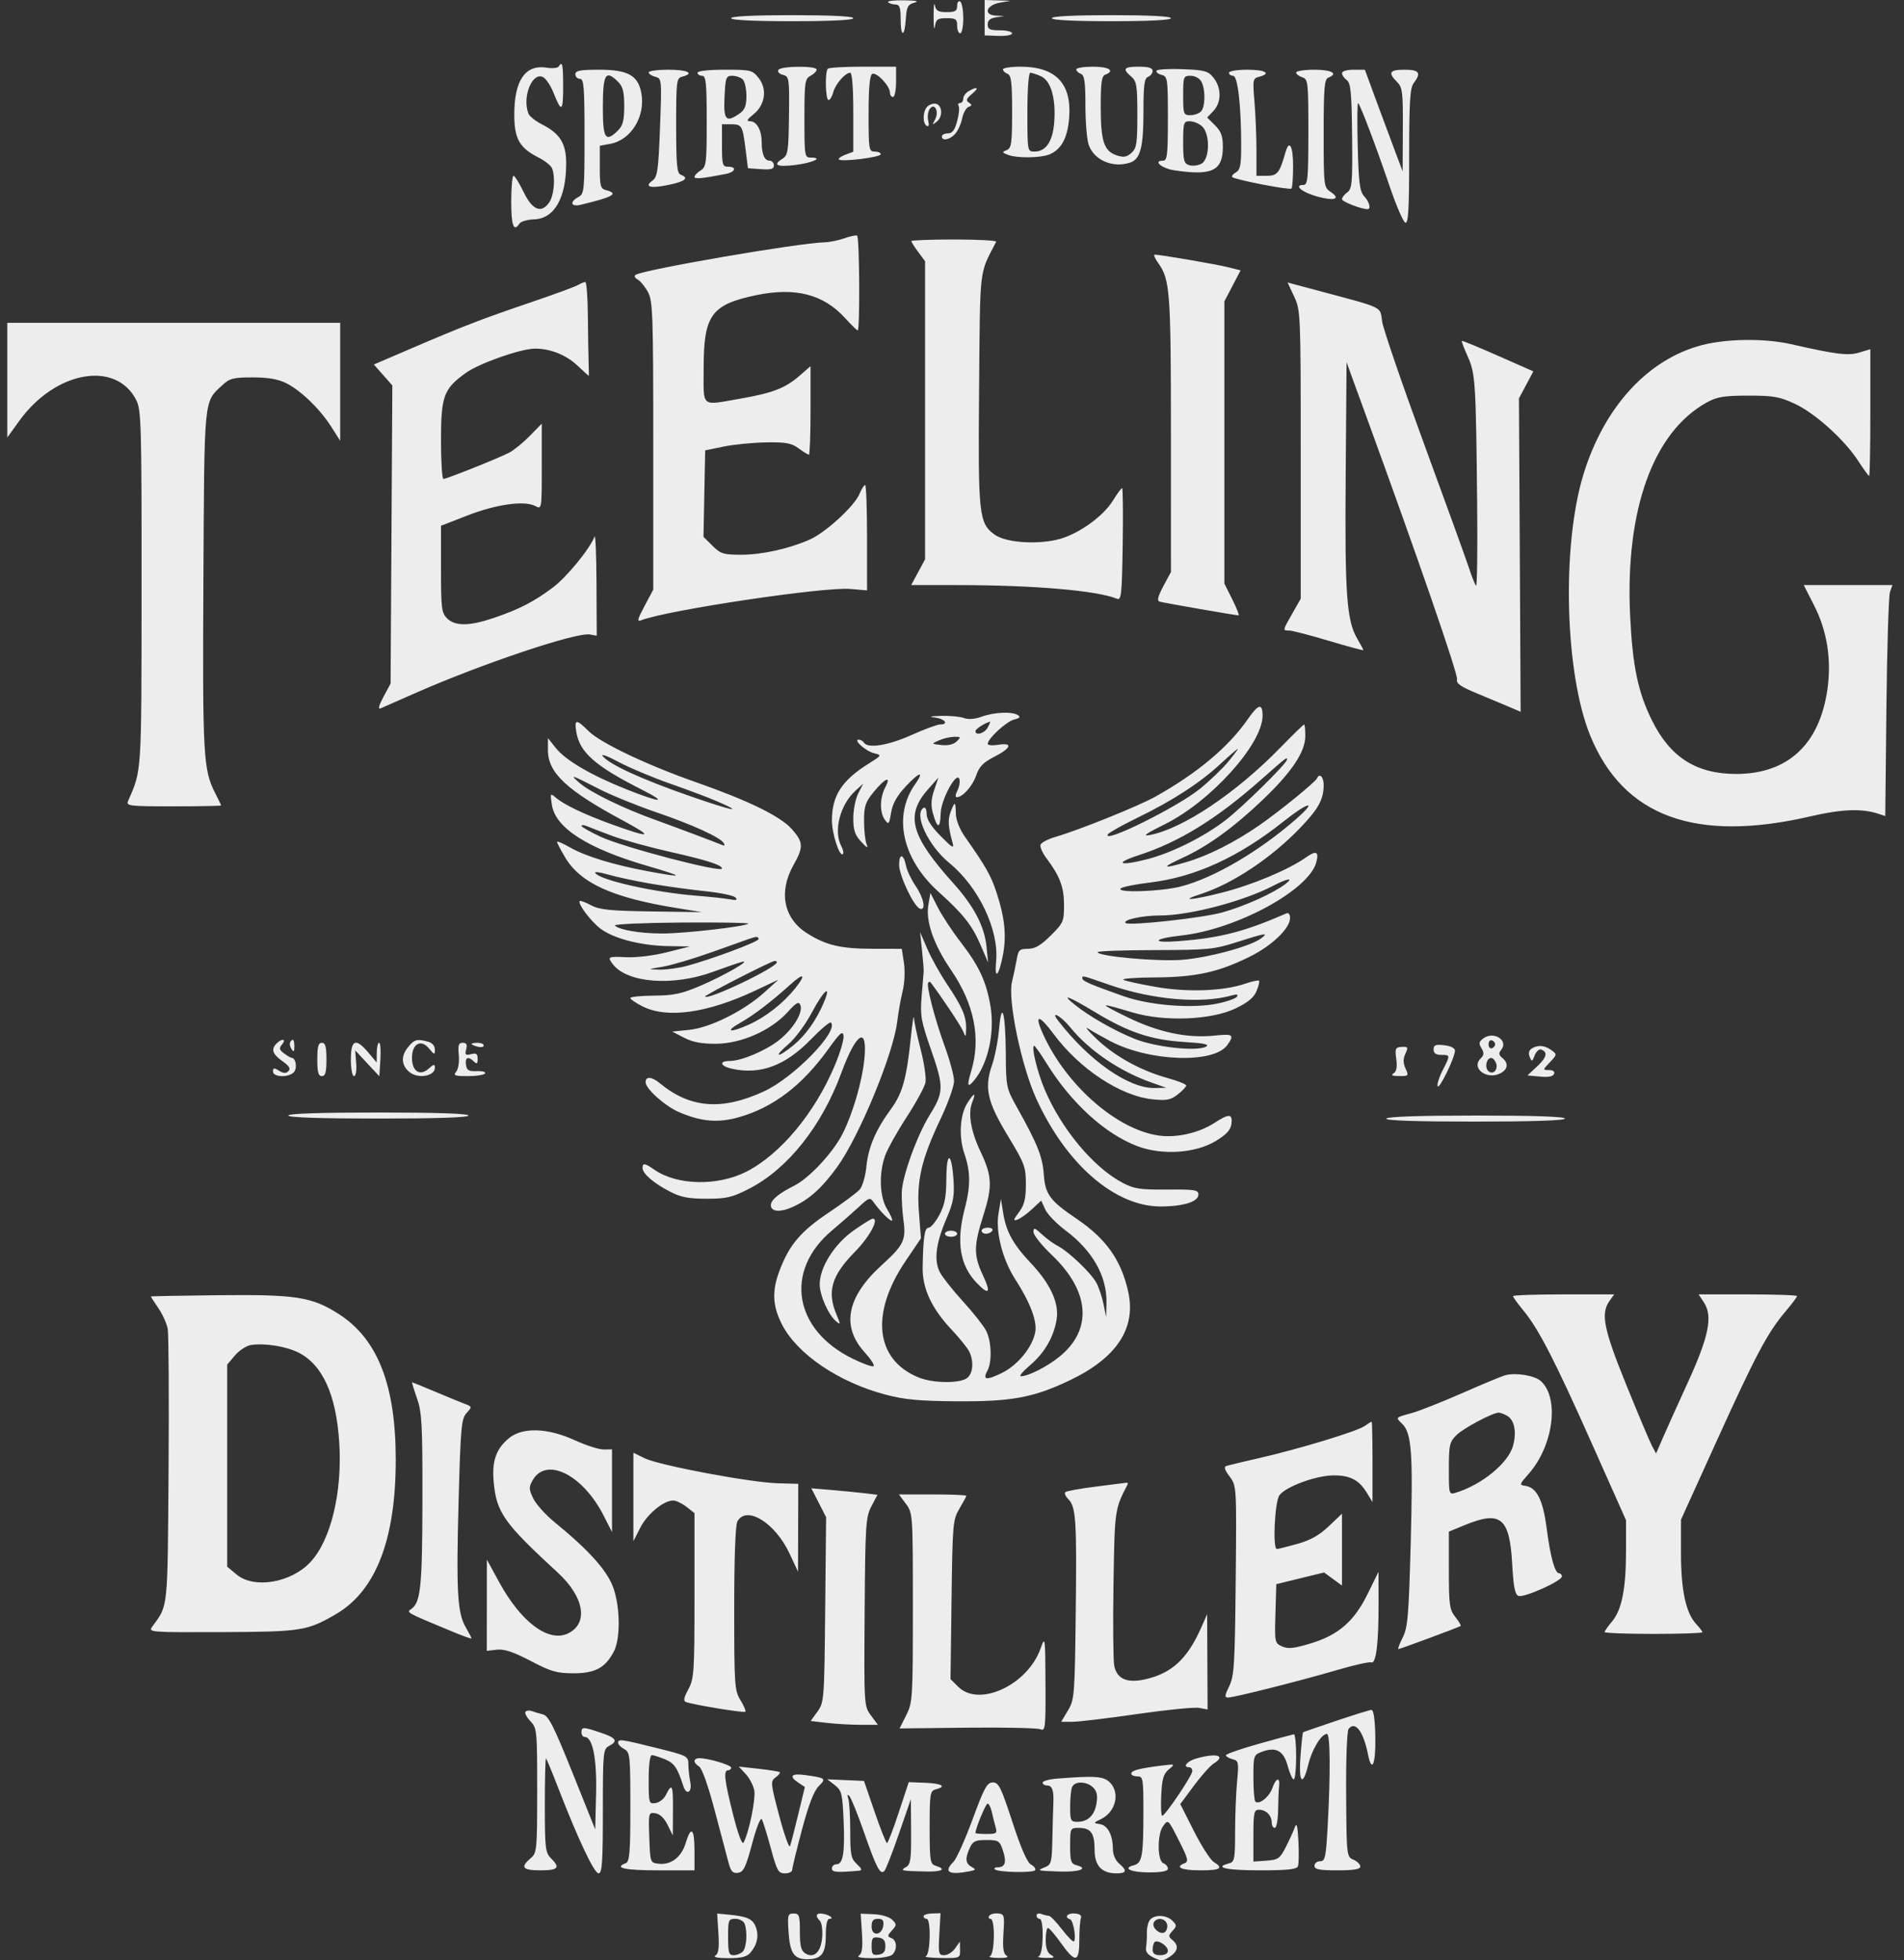 <svg width="101" height="104" viewBox="0 0 101 104" fill="none" xmlns="http://www.w3.org/2000/svg"><rect x="0" y="0" width="101" height="104" fill="#333333" stroke="none"/><script xmlns=""/>
<path fill-rule="evenodd" clip-rule="evenodd" d="M47.112 0.119C47.178 0.184 47.354 0.238 47.504 0.239C47.72 0.241 47.776 0.398 47.776 1.006C47.776 1.994 47.986 1.999 48.05 1.012C48.093 0.36 48.156 0.239 48.505 0.143C48.783 0.067 48.609 0.027 47.951 0.016C47.424 0.007 47.046 0.053 47.112 0.119ZM49.523 0.885C49.524 1.415 49.556 1.651 49.593 1.407C49.651 1.024 49.734 0.965 50.217 0.965C50.702 0.965 50.773 1.016 50.773 1.367C50.773 1.588 50.846 1.769 50.935 1.769C51.024 1.769 51.097 1.412 51.097 0.974C51.097 0.537 51.024 0.135 50.935 0.08C50.846 0.026 50.773 0.13 50.773 0.312C50.773 0.582 50.67 0.643 50.217 0.643C49.77 0.643 49.648 0.573 49.591 0.281C49.552 0.083 49.522 0.354 49.523 0.885ZM52.231 0.939V1.878L52.96 1.905C53.361 1.92 53.689 1.86 53.689 1.77C53.689 1.681 53.398 1.608 53.041 1.608C52.508 1.608 52.393 1.553 52.393 1.297C52.393 1.082 52.529 0.966 52.839 0.919L53.284 0.852L52.827 0.828C52.146 0.792 52.31 0.271 53.043 0.142L53.608 0.042L52.92 0.021L52.231 0V0.939ZM38.784 0.965C38.784 1.067 39.972 1.126 42.024 1.126C44.076 1.126 45.264 1.067 45.264 0.965C45.264 0.863 44.076 0.804 42.024 0.804C39.972 0.804 38.784 0.863 38.784 0.965ZM55.795 0.965C55.795 1.067 56.956 1.126 58.955 1.126C60.953 1.126 62.114 1.067 62.114 0.965C62.114 0.863 60.953 0.804 58.955 0.804C56.956 0.804 55.795 0.863 55.795 0.965ZM29.637 3.528C29.585 3.61 29.299 3.639 29.001 3.591C27.869 3.408 27.281 4.257 27.281 6.074C27.281 7.364 27.552 7.844 28.572 8.361C28.909 8.532 29.231 8.789 29.286 8.932C29.473 9.415 29.389 10.379 29.128 10.749C28.708 11.345 28.233 11.144 27.767 10.173C27.544 9.709 27.307 9.329 27.24 9.329C27.174 9.328 27.119 9.943 27.119 10.695C27.119 11.979 27.252 12.333 27.556 11.861C27.628 11.751 27.974 11.651 28.326 11.639C29.407 11.603 30.032 10.514 30.034 8.666C30.035 7.612 29.706 7.084 28.744 6.596C28.407 6.426 28.085 6.168 28.03 6.025C27.683 5.127 28.255 3.758 28.832 4.107C28.983 4.199 29.224 4.573 29.368 4.938C29.782 5.988 29.873 5.929 29.873 4.611C29.873 3.412 29.831 3.216 29.637 3.528ZM41.288 3.71C41.229 3.805 41.337 3.922 41.529 3.972C41.863 4.058 41.875 4.141 41.852 6.141C41.831 7.993 41.795 8.241 41.521 8.411C40.975 8.75 41.193 8.871 42.146 8.759C43.079 8.648 43.715 8.363 43.029 8.363C42.68 8.363 42.672 8.319 42.672 6.278C42.672 4.358 42.698 4.179 42.996 4.021C43.175 3.926 43.32 3.779 43.32 3.693C43.32 3.481 41.422 3.496 41.288 3.71ZM43.914 3.646C43.752 3.807 43.785 5.307 43.951 5.307C44.03 5.307 44.141 5.125 44.198 4.901C44.308 4.467 44.835 3.86 45.102 3.86C45.202 3.86 45.264 4.665 45.264 5.955V8.05L44.837 8.211C44.602 8.3 44.45 8.413 44.5 8.462C44.642 8.603 46.722 8.343 46.722 8.184C46.722 8.106 46.577 8.042 46.398 8.042C46.092 8.042 46.075 7.934 46.075 6.041C46.075 4.692 46.136 4.002 46.263 3.924C46.478 3.792 47.209 4.557 47.209 4.914C47.209 5.042 47.282 5.147 47.371 5.147C47.46 5.147 47.533 4.785 47.533 4.342V3.538H45.778C44.812 3.538 43.974 3.587 43.914 3.646ZM53.203 3.682C53.203 3.761 53.312 3.867 53.446 3.918C53.643 3.993 53.689 4.372 53.689 5.929C53.689 7.604 53.653 7.861 53.406 7.961C53.145 8.067 53.149 8.087 53.446 8.208C53.931 8.406 55.238 8.388 55.704 8.178C56.327 7.896 56.639 7.288 56.717 6.206C56.846 4.422 55.991 3.539 54.135 3.539C53.622 3.538 53.203 3.603 53.203 3.682ZM57.091 3.682C57.091 3.761 57.201 3.867 57.334 3.918C57.528 3.992 57.577 4.336 57.577 5.6C57.577 6.474 57.656 7.413 57.752 7.685C58.038 8.501 59.028 8.928 59.943 8.629C60.49 8.45 60.656 7.826 60.656 5.938C60.656 4.516 60.703 4.153 60.899 4.079C61.032 4.028 61.142 3.885 61.142 3.762C61.142 3.604 60.928 3.538 60.413 3.538C59.609 3.538 59.522 3.651 60.008 4.064C60.295 4.308 60.332 4.538 60.332 6.085C60.332 7.609 60.292 7.867 60.017 8.114C59.771 8.335 59.603 8.364 59.248 8.246C58.563 8.021 58.392 7.513 58.39 5.686C58.388 4.383 58.436 4.037 58.63 3.963C59.166 3.758 58.83 3.538 57.983 3.538C57.492 3.538 57.091 3.603 57.091 3.682ZM61.352 3.75C61.308 3.822 61.424 3.921 61.611 3.97C61.937 4.054 61.952 4.158 61.952 6.291C61.952 8.221 61.917 8.524 61.695 8.524C61.14 8.524 61.615 8.932 62.289 9.035C64.293 9.339 64.868 9.062 64.868 7.793C64.868 7.222 64.777 6.971 64.452 6.649L64.036 6.236L64.371 5.882C64.797 5.432 64.801 4.667 64.38 4.135C64.086 3.764 63.925 3.718 62.744 3.671C62.023 3.642 61.397 3.678 61.352 3.75ZM30.521 3.94C30.521 4.073 30.631 4.182 30.764 4.182C30.972 4.182 31.007 4.628 31.007 7.232C31.007 10.117 30.99 10.291 30.683 10.454C30.197 10.713 30.279 10.991 30.805 10.865C32.537 10.45 32.847 10.269 32.141 10.086C31.856 10.012 31.817 9.866 31.817 8.868V7.734L32.379 7.63C33.486 7.424 34.252 6.161 34.019 4.928C33.844 3.999 33.301 3.699 31.795 3.699C30.771 3.699 30.521 3.746 30.521 3.94ZM34.41 3.841C34.41 3.919 34.567 4.024 34.759 4.074C35.104 4.163 35.107 4.198 35.011 6.762C34.927 9.012 34.874 9.388 34.621 9.572C34.148 9.916 34.481 10.013 35.45 9.813C36.351 9.628 36.572 9.446 36.111 9.27C35.909 9.193 35.868 8.75 35.868 6.664C35.868 4.287 35.885 4.147 36.192 4.067C36.862 3.893 36.478 3.699 35.463 3.699C34.883 3.699 34.41 3.763 34.41 3.841ZM37.002 3.86C37.002 3.948 37.111 4.021 37.245 4.021C37.45 4.021 37.488 4.396 37.488 6.432C37.488 8.669 37.465 8.857 37.164 9.044C36.986 9.154 36.84 9.308 36.84 9.385C36.84 9.512 37.266 9.472 38.5 9.229C39.014 9.128 39.103 8.846 38.622 8.846C38.329 8.846 38.298 8.738 38.298 7.72V6.594H38.789C39.355 6.594 39.393 6.662 39.555 7.961L39.675 8.926L40.364 8.975C40.9 9.014 41.052 8.97 41.052 8.774C41.052 8.637 40.95 8.524 40.826 8.524C40.552 8.524 40.404 8.177 40.404 7.535C40.404 6.91 40.139 6.433 39.791 6.432C39.579 6.432 39.621 6.345 39.964 6.071C40.589 5.57 40.711 4.73 40.245 4.141C39.909 3.718 39.833 3.699 38.448 3.699C37.592 3.699 37.002 3.765 37.002 3.86ZM65.192 3.86C65.192 3.948 65.291 4.021 65.411 4.021C65.658 4.021 65.84 5.602 65.84 7.736C65.84 8.761 65.789 9.019 65.558 9.147C65.403 9.233 65.317 9.345 65.367 9.395C65.51 9.536 68.412 10.099 68.508 10.003C68.556 9.956 68.594 9.423 68.594 8.819C68.594 7.739 68.392 7.37 68.189 8.082C67.878 9.179 67.759 9.328 67.198 9.328H66.65V7.985C66.65 7.247 66.603 6.085 66.545 5.403C66.445 4.227 66.457 4.16 66.788 4.074C67.46 3.899 67.127 3.699 66.164 3.699C65.624 3.699 65.192 3.771 65.192 3.86ZM68.756 3.849C68.756 3.932 68.902 4.045 69.08 4.101C69.388 4.198 69.404 4.345 69.404 7.007C69.404 9.457 69.372 9.811 69.148 9.811C68.602 9.811 69.06 10.203 69.865 10.425C70.793 10.682 71.15 10.557 70.579 10.176C70.224 9.939 70.215 9.859 70.215 7.074C70.215 4.682 70.254 4.201 70.457 4.123C71.013 3.912 70.648 3.699 69.728 3.699C69.194 3.699 68.756 3.767 68.756 3.849ZM71.187 3.882C71.187 3.983 71.301 4.149 71.44 4.25C71.652 4.404 71.699 4.899 71.724 7.215C71.75 9.699 71.723 10.018 71.47 10.203C71.314 10.316 71.187 10.48 71.187 10.567C71.187 10.699 72.205 11.097 72.542 11.097C72.741 11.097 72.642 10.717 72.363 10.412C72.129 10.155 72.071 9.703 72.022 7.745C71.989 6.449 71.999 5.424 72.044 5.468C72.173 5.596 73.004 7.793 73.702 9.848C74.055 10.887 74.435 11.771 74.547 11.814C74.707 11.875 74.751 11.123 74.751 8.309C74.751 5.407 74.796 4.666 74.989 4.413C75.405 3.868 75.291 3.699 74.508 3.699C73.708 3.699 73.611 3.854 74.103 4.342C74.397 4.634 74.426 4.87 74.415 6.875L74.404 9.087L74.039 8.122C73.838 7.591 73.387 6.379 73.037 5.429L72.402 3.701L71.794 3.7C71.447 3.699 71.187 3.778 71.187 3.882ZM55.221 4.047C55.746 4.284 56.015 5.211 55.924 6.466C55.848 7.497 55.488 8.042 54.879 8.042C54.5 8.042 54.499 8.037 54.499 5.951C54.499 4.733 54.564 3.86 54.654 3.86C54.739 3.86 54.994 3.944 55.221 4.047ZM32.789 4.342C33.041 4.593 33.113 4.878 33.113 5.629C33.113 6.38 33.041 6.665 32.789 6.916C32.124 7.576 31.979 7.366 31.979 5.736C31.979 3.913 32.117 3.675 32.789 4.342ZM39.4 4.214C39.507 4.32 39.594 4.714 39.594 5.089C39.594 5.612 39.51 5.83 39.234 6.022C38.51 6.526 38.374 6.377 38.433 5.147C38.482 4.107 38.514 4.021 38.846 4.021C39.043 4.021 39.293 4.108 39.4 4.214ZM63.728 4.332C63.956 4.754 63.94 5.682 63.702 5.919C63.595 6.025 63.339 6.112 63.135 6.112C62.784 6.112 62.762 6.05 62.762 5.066C62.762 4.062 62.778 4.021 63.161 4.021C63.39 4.021 63.632 4.153 63.728 4.332ZM51.38 4.838C51.225 4.928 51.097 5.107 51.097 5.235C51.097 5.363 51.02 5.468 50.925 5.468C50.831 5.468 50.798 5.539 50.852 5.625C50.905 5.712 50.87 6.074 50.774 6.43C50.645 6.906 50.515 7.077 50.281 7.077C50.106 7.077 49.963 7.149 49.963 7.237C49.963 7.499 50.378 7.421 50.665 7.106C50.811 6.946 50.979 6.577 51.037 6.288C51.095 5.999 51.248 5.722 51.377 5.673C51.568 5.6 51.571 5.559 51.394 5.443C51.225 5.331 51.26 5.232 51.56 4.983C51.964 4.646 51.859 4.561 51.38 4.838ZM49.19 5.657C48.947 5.898 48.928 6.536 49.159 6.678C49.266 6.744 49.295 6.644 49.239 6.407C49.19 6.2 49.223 5.923 49.313 5.79C49.571 5.41 49.832 5.913 49.601 6.344C49.44 6.644 49.449 6.653 49.701 6.447C50.029 6.179 49.987 5.572 49.635 5.505C49.5 5.48 49.299 5.548 49.19 5.657ZM63.762 6.699C64.201 7.094 64.178 8.449 63.728 8.688C63.546 8.785 63.255 8.818 63.08 8.763C62.804 8.676 62.762 8.515 62.762 7.548C62.762 6.511 62.786 6.433 63.114 6.433C63.307 6.433 63.599 6.553 63.762 6.699ZM44.778 12.646C44.467 12.757 43.993 12.853 43.725 12.858C42.38 12.886 34.181 14.297 33.719 14.581C33.626 14.638 33.669 14.742 33.822 14.827C33.967 14.907 34.213 15.205 34.369 15.488C34.628 15.958 34.653 16.67 34.653 23.642V31.282L34.193 32.149C33.805 32.88 33.779 32.998 34.026 32.904C35.446 32.363 43.712 31.127 45.102 31.247L45.993 31.324V28.529C45.993 26.991 45.948 25.733 45.892 25.733C45.836 25.733 45.701 25.947 45.592 26.207C45.319 26.861 43.792 28.259 42.946 28.631C41.829 29.121 40.417 29.432 39.304 29.432C38.378 29.432 38.224 29.384 37.795 28.957L37.317 28.483L37.362 26.189L37.407 23.896L38.379 23.695C38.913 23.584 39.925 23.484 40.627 23.472C41.69 23.454 41.979 23.507 42.362 23.788C42.614 23.973 42.861 24.125 42.909 24.125C42.957 24.125 42.996 23.068 42.996 21.776V19.427L42.423 19.927C41.664 20.589 40.989 20.852 39.299 21.145C37.134 21.521 37.326 21.678 37.326 19.525C37.326 16.721 37.731 16.158 40.109 15.662C42.191 15.229 43.679 15.611 44.83 16.876C45.157 17.236 45.458 17.53 45.498 17.53C45.624 17.53 45.593 12.566 45.467 12.503C45.4 12.47 45.09 12.534 44.778 12.646ZM48.343 12.793C48.343 12.84 48.507 13.1 48.707 13.369L49.072 13.859V21.766V29.673L48.704 30.357L48.336 31.04L50.81 31.042C54.826 31.044 58.171 31.33 59.231 31.761C59.485 31.864 59.511 31.628 59.555 28.883C59.581 27.239 59.566 25.895 59.522 25.898C59.477 25.9 59.258 26.198 59.036 26.559C58.491 27.442 57.109 28.404 56.045 28.64C54.863 28.903 53.313 28.771 52.755 28.361C51.925 27.749 51.88 27.329 51.937 20.667C51.994 14.024 51.927 14.602 52.844 12.826C52.878 12.76 51.879 12.706 50.624 12.706C49.369 12.706 48.343 12.745 48.343 12.793ZM61.436 13.952C62.066 14.832 62.112 15.441 62.113 23.015L62.114 30.349L61.71 31.102C61.423 31.638 61.365 31.873 61.508 31.918C61.715 31.981 65.543 32.649 65.702 32.649C65.751 32.649 65.601 32.269 65.37 31.805L64.949 30.96V23.475V15.989L65.379 15.167L65.809 14.344L65.129 14.174C64.498 14.017 61.551 13.512 61.252 13.51C61.179 13.51 61.262 13.709 61.436 13.952ZM30.648 15.128C30.495 15.216 29.402 15.618 28.218 16.02C25.595 16.91 24.56 17.309 21.895 18.453L19.831 19.34L20.322 19.895L20.812 20.45L20.766 28.358L20.719 36.267L20.34 36.974C20.101 37.418 20.041 37.646 20.178 37.588C20.297 37.538 21.124 37.174 22.015 36.78C25.517 35.233 30.577 33.532 31.291 33.663L31.655 33.73L31.642 30.978C31.636 29.464 31.589 28.334 31.538 28.467C31.291 29.12 30.064 30.619 29.32 31.177C28.317 31.928 27.538 32.329 26.187 32.787C24.904 33.223 24.14 33.23 23.717 32.809C23.423 32.518 23.393 32.273 23.393 30.191V27.895L24.81 27.344C26.331 26.753 27.825 26.545 28.392 26.847C28.739 27.031 28.739 27.031 28.739 24.754V22.477L28.099 23.132C27.748 23.491 27.256 23.891 27.006 24.019C26.411 24.324 23.691 25.411 23.523 25.411C23.451 25.411 23.393 24.488 23.393 23.361C23.394 21.012 23.534 20.631 24.709 19.786C25.423 19.273 27.639 18.495 28.383 18.497C29.196 18.498 30.023 18.827 30.62 19.386C30.947 19.692 31.223 19.943 31.232 19.943C31.242 19.943 31.239 19.636 31.225 19.259C31.211 18.884 31.193 17.762 31.184 16.767C31.176 15.771 31.114 14.96 31.048 14.962C30.981 14.965 30.801 15.039 30.648 15.128ZM68.651 15.737C68.992 16.469 68.999 16.645 68.999 24.125V31.764L68.554 32.548C68.027 33.475 68.031 33.452 68.392 33.454C68.548 33.455 69.496 33.702 70.498 34.002C71.501 34.302 72.321 34.522 72.321 34.492C72.321 34.461 72.179 34.197 72.007 33.904C71.433 32.932 71.335 31.567 71.383 25.25L71.43 19.219L72.456 22.034C75.231 29.641 77.356 35.799 77.291 36.047C77.234 36.261 77.478 36.43 78.374 36.8C79.01 37.062 79.785 37.387 80.097 37.521L80.664 37.766L80.62 29.451L80.575 21.135L80.957 20.419L81.338 19.703L79.462 18.875C78.43 18.42 77.567 18.065 77.544 18.086C77.52 18.107 77.661 18.479 77.857 18.913C78.265 19.818 78.293 20.266 78.358 26.813C78.382 29.221 78.355 31.138 78.297 31.075C78.24 31.012 78.072 30.59 77.924 30.138C77.777 29.686 76.703 26.718 75.538 23.544C74.374 20.369 73.374 17.449 73.316 17.055C73.198 16.243 73.454 16.368 70.028 15.45L68.302 14.988L68.651 15.737ZM0.387 20.17V23.212L1.024 22.328C2.939 19.674 6.155 19.106 7.231 21.233C7.492 21.747 7.514 22.558 7.51 31.201C7.504 41.147 7.525 40.828 6.794 42.499C6.679 42.761 6.852 42.781 9.199 42.781C10.59 42.781 11.728 42.76 11.728 42.734C11.728 42.709 11.585 42.411 11.411 42.072C10.783 40.848 10.741 40.093 10.79 30.783C10.841 20.946 10.8 21.358 11.806 20.425C12.185 20.074 12.386 20.023 13.401 20.023C14.209 20.023 14.748 20.115 15.169 20.323C15.946 20.706 16.961 21.684 17.569 22.637L18.046 23.384V20.256V17.128H9.216H0.387V20.17ZM90.291 18.308C87.422 19.051 85.105 21.572 84.001 25.15C82.831 28.942 83.005 35.729 84.358 39.034C86.113 43.32 89.936 44.724 96.02 43.316C97.707 42.925 98.764 42.885 99.651 43.179L100.006 43.296L100.067 37.53C100.101 34.359 100.186 31.601 100.257 31.402L100.387 31.04H98.034H95.68L96.234 32.126C96.92 33.472 97.162 35 96.938 36.572C96.52 39.501 94.829 41.066 92.086 41.063C89.986 41.06 88.6 40.179 87.635 38.231C86.888 36.725 86.596 35.322 86.471 32.637C86.209 27.039 87.7 22.911 90.547 21.348C91.087 21.052 91.452 20.992 92.734 20.991C94.072 20.989 94.396 21.046 95.21 21.424C96.289 21.926 97.847 23.333 98.581 24.468C98.859 24.898 99.116 25.25 99.151 25.25C99.186 25.25 99.215 23.737 99.215 21.888V18.526L98.636 18.702C98.04 18.884 97.421 18.808 95.002 18.259C93.616 17.944 91.615 17.965 90.291 18.308ZM66.191 38.157C65.162 39.638 63.519 41.017 61.299 42.261C60.392 42.77 57.273 44.027 55.981 44.405C55.593 44.518 55.24 44.702 55.197 44.814C55.154 44.925 55.299 45.256 55.519 45.547C56.22 46.477 56.443 47.074 56.443 48.021C56.443 48.886 56.405 48.973 55.736 49.637C55.206 50.163 54.902 50.34 54.528 50.34C54.076 50.34 54.018 50.398 53.925 50.943C53.868 51.275 53.76 51.786 53.684 52.08C53.443 53.018 54.176 56.555 54.973 58.299C56.56 61.775 59.139 64.01 61.563 64.01C62.772 64.01 63.572 63.759 63.572 63.379C63.572 63.132 63.383 63.102 61.911 63.113C60.465 63.124 60.159 63.077 59.539 62.749C57.997 61.933 56.296 59.891 55.412 57.794C55.017 56.858 54.689 55.486 54.861 55.486C54.904 55.486 55.208 55.918 55.536 56.446C56.833 58.532 58.627 60.165 60.332 60.81C61.644 61.307 63.428 61.188 64.497 60.534C65.07 60.183 65.287 59.944 65.324 59.622C65.388 59.083 65.195 59.074 64.419 59.578C63.61 60.104 62.432 60.376 61.499 60.252C59.195 59.945 56.405 57.447 55.233 54.642C54.882 53.803 55.171 53.889 55.868 54.832C57.261 56.716 59.436 58.153 61.155 58.327C61.895 58.401 62.103 58.36 62.478 58.065C62.723 57.872 62.924 57.66 62.924 57.592C62.924 57.524 62.468 57.343 61.912 57.19C60.51 56.803 59.122 56.034 58.153 55.107C57.703 54.677 57.517 54.441 57.739 54.584C57.962 54.726 58.478 55.019 58.885 55.233C60.965 56.33 64.399 56.446 65.106 55.444C65.494 54.896 65.418 54.841 64.413 54.946C62.966 55.096 61.422 54.765 59.765 53.949C58.23 53.194 58.26 53.173 60.089 53.719C61.761 54.217 64.255 54.12 65.538 53.505C66.191 53.193 66.509 52.93 66.654 52.583C66.765 52.317 66.825 52.068 66.787 52.031C66.749 51.993 66.417 52.066 66.048 52.192C64.897 52.586 63.004 52.655 61.324 52.364C60.488 52.22 59.709 52.049 59.593 51.985C59.477 51.921 60.234 51.863 61.275 51.858C63.438 51.846 64.654 51.578 66.326 50.742C67.486 50.162 68.432 49.249 68.432 48.709C68.432 48.502 68.355 48.409 68.23 48.464C66.014 49.433 64.733 49.763 62.519 49.934C61.025 50.049 61.151 49.801 62.672 49.633C65.607 49.307 69.456 47.211 69.829 45.736C69.972 45.172 69.819 45.108 69.265 45.499C68.346 46.149 66.397 46.963 64.8 47.365C63.197 47.769 62.516 47.814 63.683 47.439C65.371 46.896 67.426 45.531 68.964 43.93C69.941 42.913 70.215 42.414 70.215 41.645C70.215 41.216 69.996 40.997 69.863 41.293C69.771 41.499 67.918 43.009 66.812 43.779C65.523 44.676 64.104 45.394 62.935 45.738C61.642 46.119 61.576 46.044 62.738 45.51C64.075 44.896 65.459 43.892 66.998 42.421C68.529 40.957 69.242 39.886 69.242 39.05C69.242 38.714 69.214 38.438 69.178 38.438C69.143 38.438 68.578 38.989 67.922 39.662C65.565 42.084 62.727 43.981 60.98 44.305C60.572 44.38 60.796 44.221 61.773 43.739C64.219 42.533 66.974 39.479 66.974 37.974C66.974 37.294 66.755 37.345 66.191 38.157ZM52.069 38.026C51.707 38.158 51.366 38.182 51.127 38.094C50.921 38.018 50.374 37.968 49.912 37.982C49.328 38 49.232 38.027 49.598 38.072C50.131 38.138 50.347 38.438 49.862 38.438C49.717 38.438 49.033 38.692 48.343 39.001C47.115 39.552 46.032 39.725 45.831 39.404C45.776 39.315 45.651 39.243 45.554 39.243C45.237 39.243 45.923 39.854 46.363 39.963C46.787 40.069 46.784 40.073 46.068 40.522C44.659 41.403 44.13 42.221 44.13 43.52C44.13 44.235 44.537 45.487 44.713 45.312C44.763 45.262 44.726 45.075 44.63 44.896C44.202 44.103 44.556 42.706 45.375 41.956L45.792 41.575L45.528 42.089C45.383 42.373 45.264 42.965 45.264 43.407C45.264 44.048 45.349 44.302 45.684 44.662C45.992 44.993 46.068 45.028 45.969 44.791C45.896 44.614 45.835 44.06 45.834 43.56C45.832 42.782 45.904 42.561 46.327 42.042C46.947 41.282 47.297 41.129 46.964 41.763C46.665 42.332 46.655 43.11 46.941 43.498C47.14 43.768 47.169 43.734 47.268 43.12C47.345 42.644 47.573 42.234 48.045 41.725C48.769 40.946 49.061 40.876 48.545 41.606C47.355 43.289 47.852 45.572 49.789 47.319C51.103 48.504 51.566 49.09 52.02 50.147L52.415 51.064L52.332 50.232C52.224 49.148 51.666 48.08 50.572 46.863C48.3 44.335 48.009 43.257 49.227 41.88L49.78 41.253L49.555 41.917C49.389 42.406 49.372 42.733 49.49 43.158C49.719 43.981 49.879 43.987 49.897 43.173C49.914 42.401 50.786 40.826 50.899 41.365C50.93 41.515 50.875 41.787 50.777 41.968C50.679 42.15 50.667 42.298 50.749 42.298C51.065 42.298 51.589 41.71 51.786 41.135C51.943 40.675 52.16 40.448 52.71 40.17C53.635 39.702 53.76 39.386 52.971 39.513C52.653 39.565 52.393 39.543 52.394 39.465C52.395 39.19 53.385 38.279 53.792 38.177C54.099 38.101 54.149 38.039 53.988 37.937C53.677 37.741 52.731 37.785 52.069 38.026ZM30.569 38.828C30.746 39.914 31.566 40.64 34.015 41.88C35.469 42.615 35.088 42.616 33.239 41.882C31.367 41.138 30.002 40.34 29.48 39.683L29.067 39.162L29.065 39.787C29.061 41 30.044 41.923 33.072 43.549C34.725 44.438 34.534 44.491 32.43 43.729C30.994 43.208 29.927 42.698 29.484 42.32C29.187 42.066 29.18 42.08 29.274 42.7C29.461 43.927 31.156 45.013 34.328 45.938C36.338 46.525 36.352 46.593 34.387 46.229C32.552 45.889 31.066 45.435 30.238 44.962C29.859 44.746 29.549 44.612 29.549 44.666C29.549 44.719 29.738 45.083 29.968 45.473C30.785 46.857 32.486 47.63 35.93 48.184L37.245 48.396L34.572 48.357C32.363 48.326 31.804 48.269 31.357 48.031C31.059 47.873 30.788 47.77 30.755 47.803C30.626 47.931 31.333 48.877 31.85 49.269C32.551 49.8 34.007 50.174 35.456 50.197L36.597 50.215L35.382 50.522C34.685 50.699 33.769 50.811 33.235 50.786C32.243 50.739 32.204 50.76 32.511 51.16C33.276 52.155 35.694 52.339 37.812 51.565C38.48 51.32 39.173 51.082 39.351 51.036C39.936 50.885 38.405 51.767 37.164 52.297C36.154 52.728 35.736 52.817 34.694 52.824C34.004 52.829 33.439 52.886 33.438 52.95C33.438 53.015 33.726 53.214 34.079 53.392C35.387 54.055 37.531 53.753 40.08 52.549L41.295 51.975L40.541 52.657C39.461 53.634 37.674 54.526 36.567 54.639L35.659 54.732L36.29 55.058C36.741 55.292 37.222 55.383 37.982 55.378C39.314 55.371 40.886 54.679 41.765 53.714C42.247 53.184 42.374 53.114 42.458 53.332C42.608 53.719 42.084 54.581 41.338 55.176C40.627 55.743 39.332 56.291 38.701 56.291C38.122 56.291 38.204 56.566 38.824 56.703C40.334 57.037 41.658 56.543 43.021 55.139C43.547 54.598 44.021 54.199 44.075 54.252C44.52 54.694 42.126 57.16 40.538 57.898C38.31 58.933 36.608 58.803 35.003 57.473C34.571 57.115 34.248 57.092 34.248 57.42C34.248 57.766 35.282 58.69 36.024 59.007C37.215 59.516 38.093 59.589 39.205 59.272C41.029 58.752 42.559 57.584 43.948 55.649C44.562 54.794 44.706 54.669 44.748 54.954C44.775 55.145 44.567 55.853 44.284 56.526C43.225 59.051 41.387 61.257 39.581 62.17C38.053 62.942 35.907 62.893 34.709 62.058C34.198 61.703 34.086 61.687 34.086 61.972C34.086 62.268 34.68 62.779 35.544 63.225C36.119 63.522 36.529 63.601 37.488 63.6C38.549 63.6 38.836 63.532 39.751 63.062C41.788 62.014 43.594 59.743 44.629 56.925C45.43 54.743 46.037 54.396 45.847 56.228C45.725 57.413 45.226 59.112 44.693 60.158C44.179 61.167 42.923 62.513 42.123 62.911C41.319 63.313 40.89 63.67 40.89 63.938C40.89 64.302 41.398 64.338 42.08 64.022C42.947 63.621 43.609 63.022 44.407 61.92C45.579 60.299 47.388 55.919 47.595 54.2C47.654 53.713 47.783 52.985 47.883 52.581C47.987 52.162 48.016 51.524 47.951 51.094L47.837 50.34L46.348 50.339C44.598 50.338 43.835 50.16 42.811 49.516C41.569 48.733 41.288 47.323 42.091 45.898C42.631 44.939 42.619 44.684 42.002 43.987C41.403 43.309 39.689 42.471 36.921 41.502C34.325 40.593 31.853 39.416 31.222 38.789C30.569 38.14 30.457 38.146 30.569 38.828ZM52.393 38.599C52.223 38.915 51.745 39.052 51.745 38.785C51.745 38.678 52.257 38.35 52.52 38.289C52.546 38.282 52.488 38.422 52.393 38.599ZM50.749 39.335C50.586 39.497 50.297 39.566 49.945 39.528C49.396 39.468 49.396 39.467 49.801 39.285C50.024 39.184 50.386 39.098 50.605 39.092C50.968 39.083 50.981 39.105 50.749 39.335ZM65.156 40.409C64.846 40.785 64.163 41.439 63.638 41.862C62.412 42.849 58.428 44.815 58.772 44.262C58.827 44.173 59.547 43.771 60.372 43.369C62.228 42.464 63.658 41.534 64.755 40.517C65.218 40.088 65.625 39.735 65.659 39.731C65.692 39.728 65.466 40.033 65.156 40.409ZM35.544 41.575C36.479 41.902 37.596 42.322 38.025 42.508C39.543 43.166 38.903 43.04 36.55 42.22C34.033 41.343 32.351 40.572 31.978 40.126C31.852 39.975 32.213 40.104 32.798 40.419C33.373 40.727 34.608 41.247 35.544 41.575ZM68.27 40.305C68.27 40.499 65.9 42.833 65.008 43.518C63.841 44.414 62.153 45.253 60.842 45.59C59.38 45.965 59.062 45.812 60.399 45.376C62.549 44.676 64.516 43.464 66.858 41.398C68.264 40.157 68.27 40.153 68.27 40.305ZM31.76 41.851C32.397 42.179 33.754 42.733 34.776 43.083C36.734 43.753 38.197 44.419 38.39 44.729C38.453 44.83 38.439 44.886 38.359 44.852C37.946 44.681 35.801 43.874 34.734 43.489C33.055 42.884 31.344 42.051 30.764 41.557C30.179 41.058 30.269 41.085 31.76 41.851ZM50.433 43.062C50.27 43.488 50.29 43.845 50.53 44.711C50.623 45.049 50.523 44.993 49.897 44.358C49.396 43.85 49.153 43.466 49.153 43.183C49.153 42.943 49.083 42.805 48.991 42.861C48.454 43.191 49.238 44.87 50.356 45.785C51.916 47.062 53.001 49.342 52.84 51.005C52.741 52.029 52.985 51.803 53.202 50.669C53.397 49.645 53.3 48.684 52.866 47.365C52.566 46.452 52.311 46.001 51.19 44.401C50.903 43.992 50.711 43.506 50.703 43.172C50.689 42.505 50.653 42.49 50.433 43.062ZM68.756 43.453C66.8 45.169 64.382 46.584 62.643 47.032C61.582 47.305 59.19 47.384 59.449 47.138C59.533 47.057 60.225 46.916 60.985 46.826C63.387 46.539 65.701 45.482 68.095 43.577C69.415 42.527 69.921 42.432 68.756 43.453ZM32.465 44.346C33.045 44.563 34.453 44.951 35.594 45.208C37.497 45.636 38.298 45.895 38.298 46.08C38.298 46.324 33.069 44.957 31.864 44.397C31.304 44.136 30.845 43.876 30.845 43.818C30.845 43.759 30.973 43.766 31.129 43.832C31.285 43.898 31.886 44.129 32.465 44.346ZM47.695 45.885C47.695 46.458 48.481 48.107 48.805 48.214C49.134 48.323 49.003 47.638 48.574 47.01C48.344 46.674 48.116 46.199 48.067 45.954C47.934 45.296 47.695 45.252 47.695 45.885ZM34.49 46.88C35.292 47.019 36.598 47.199 37.391 47.281C38.185 47.363 38.914 47.514 39.011 47.616C39.144 47.754 39.066 47.778 38.703 47.713C38.436 47.664 37.634 47.578 36.921 47.521C34.678 47.341 31.807 46.693 31.571 46.314C31.523 46.236 31.832 46.275 32.258 46.4C32.684 46.525 33.689 46.741 34.49 46.88ZM68.189 46.9C67.554 47.389 66.009 48.085 64.84 48.41C63.762 48.709 59.872 49.133 59.707 48.97C59.539 48.802 60.607 48.571 61.547 48.571C63.106 48.571 65.97 47.817 67.548 46.99C68.304 46.595 68.649 46.547 68.189 46.9ZM49.244 48.03C49.099 48.883 49.537 50.133 50.449 51.466C51.683 53.269 52.045 55.089 51.518 56.828C51.276 57.625 51.324 57.752 51.695 57.296C52.412 56.414 52.769 54.79 52.546 53.418C52.333 52.107 51.943 51.259 50.975 50.006C50.527 49.426 49.98 48.597 49.758 48.164L49.355 47.377L49.244 48.03ZM39.697 49.005C39.543 49.157 36.309 49.529 35.139 49.528C33.971 49.528 32.85 49.34 32.617 49.106C32.545 49.033 34.127 48.961 36.134 48.946C38.141 48.931 39.744 48.958 39.697 49.005ZM48.909 50.42C48.965 50.951 49.005 51.458 48.998 51.546C48.991 51.635 48.942 52.221 48.89 52.848C48.804 53.881 48.852 54.154 49.396 55.718C50.074 57.668 50.068 57.946 49.314 59.162C48.648 60.237 47.865 62.4 47.835 63.248C47.822 63.623 47.864 64.304 47.928 64.76C48.072 65.781 47.931 66.072 46.787 67.109C44.915 68.808 44.608 70.365 45.871 71.753C46.186 72.099 46.399 72.427 46.343 72.482C46.288 72.537 45.786 72.358 45.227 72.085C42.097 70.554 41.59 67.426 44.126 65.291C44.595 64.896 45.239 64.331 45.558 64.036C46.106 63.527 46.149 63.514 46.349 63.794C46.696 64.283 47.248 64.829 47.32 64.757C47.358 64.72 47.239 64.447 47.056 64.149C46.659 63.504 46.614 62.267 46.951 61.318C47.076 60.965 47.59 60.043 48.093 59.27C48.595 58.497 49.045 57.672 49.092 57.436C49.14 57.2 49.027 56.418 48.842 55.697C48.656 54.977 48.495 54.219 48.483 54.012C48.471 53.806 48.398 54.252 48.321 55.004C48.094 57.21 47.879 57.996 47.275 58.822C46.453 59.945 46.06 60.863 45.959 61.892C45.91 62.394 45.752 62.94 45.608 63.106C45.463 63.272 44.724 63.824 43.964 64.333C42.49 65.319 41.88 66.032 41.368 67.369C40.943 68.481 40.97 69.252 41.47 70.248C42.266 71.834 44.491 73.344 46.998 74C47.993 74.261 48.795 74.334 50.773 74.347C53.668 74.366 54.833 74.148 56.75 73.233C59.244 72.042 60.28 70.467 59.846 68.526C59.469 66.843 58.676 65.725 57.103 64.659C55.687 63.698 55.442 63.366 55.368 62.298C55.302 61.364 55.031 60.688 53.935 58.73C53.382 57.74 53.365 57.66 53.354 55.915C53.34 53.724 53.138 52.988 52.995 54.608C52.941 55.224 52.774 56.077 52.625 56.505C52.202 57.715 52.369 58.463 53.467 60.271C54.354 61.733 54.418 61.907 54.418 62.831C54.418 63.608 54.339 63.929 54.052 64.314C53.744 64.728 53.731 64.79 53.971 64.707C54.128 64.652 54.476 64.403 54.745 64.153L55.234 63.698L55.441 64.162C55.555 64.417 56.042 64.921 56.523 65.282C57.965 66.363 58.728 67.719 58.694 69.141L58.676 69.881L58.542 69.21C58.469 68.84 58.3 68.33 58.167 68.076C57.896 67.554 56.69 66.401 56.102 66.1C55.889 65.99 55.514 65.716 55.269 65.489C54.883 65.132 54.823 65.115 54.823 65.368C54.823 65.529 55.26 66.075 55.793 66.582C57.814 68.503 57.971 70.54 56.206 71.975C55.547 72.512 54.55 73.017 54.151 73.017C54.043 73.017 54.262 72.756 54.638 72.437C55.409 71.781 55.9 70.934 56.051 69.998C56.189 69.14 55.719 68.114 54.691 67.026C53.745 66.026 53.373 65.351 53.213 64.348L53.096 63.608L52.966 64.391C52.805 65.363 53.178 66.822 53.854 67.872C54.653 69.113 55.026 70.099 54.915 70.682C54.763 71.487 53.972 72.448 53.128 72.853C52.304 73.249 52.113 73.215 52.38 72.72C52.633 72.25 52.595 71.148 52.306 70.594C52.169 70.331 51.618 69.635 51.081 69.046C50.544 68.458 49.993 67.763 49.857 67.501C49.531 66.876 49.641 65.969 50.201 64.668C50.569 63.812 50.634 63.462 50.58 62.618C50.483 61.106 50.207 61.043 50.2 62.531C50.196 63.495 50.115 63.921 49.833 64.453C49.633 64.829 49.377 65.136 49.263 65.136C49.048 65.136 48.971 65.64 48.943 67.232C48.923 68.349 49.412 69.411 50.459 70.524C50.874 70.966 51.297 71.486 51.399 71.68C51.67 72.196 51.623 72.871 51.299 73.115C50.908 73.41 49.484 73.392 48.727 73.082C46.428 72.142 46.154 69.687 48.037 66.906L48.853 65.699L48.746 64.329C48.613 62.641 48.875 61.511 49.894 59.365C50.288 58.535 50.61 57.63 50.609 57.355C50.608 57.079 50.382 56.238 50.106 55.486C49.581 54.051 49.118 52.251 49.242 52.128C49.282 52.088 49.338 52.086 49.365 52.122C49.977 52.932 50.975 54.433 51.089 54.714C51.228 55.058 51.239 55.047 51.249 54.569C51.261 53.925 51.04 53.412 50.219 52.19C49.862 51.659 49.399 50.827 49.189 50.34L48.808 49.455L48.909 50.42ZM66.896 49.787C66.331 50.211 64.086 50.818 62.688 50.925C61.373 51.025 58.225 50.738 58.225 50.517C58.225 50.46 59.593 50.411 61.263 50.408C64.075 50.403 64.397 50.372 65.597 49.989C67.137 49.497 67.321 49.468 66.896 49.787ZM40.242 49.824C40.242 49.963 37.728 50.902 36.435 51.246C35.989 51.365 35.333 51.454 34.977 51.445C34.337 51.428 34.339 51.426 35.152 51.291C35.605 51.216 36.772 50.87 37.745 50.522C39.972 49.725 39.974 49.725 40.12 49.709C40.187 49.702 40.242 49.754 40.242 49.824ZM41.214 51.047C41.214 51.328 37.588 53.066 37.397 52.877C37.338 52.818 40.919 50.984 41.093 50.983C41.16 50.983 41.214 51.012 41.214 51.047ZM42.192 52.423C41.546 53.233 40.63 53.953 39.732 54.358C38.719 54.814 38.411 54.752 39.27 54.265C39.989 53.857 40.932 53.137 41.916 52.244C42.64 51.588 42.784 51.682 42.192 52.423ZM58.88 52.262C61.148 53.047 63.745 53.269 65.339 52.813C65.602 52.738 65.693 52.759 65.62 52.877C65.559 52.974 65.092 53.139 64.582 53.245C63.243 53.522 60.995 53.346 59.603 52.855C57.86 52.241 57.415 52.049 57.415 51.913C57.415 51.746 57.328 51.725 58.88 52.262ZM43.707 53.174C43.307 54.123 42.735 54.929 42.08 55.466C41.239 56.153 40.994 56.107 41.809 55.414C42.171 55.106 42.728 54.356 43.062 53.726C43.688 52.543 44.132 52.163 43.707 53.174ZM58.114 53.715C59.867 54.774 61.067 55.174 62.821 55.283C63.886 55.349 64.184 55.413 63.972 55.531C63.489 55.8 61.292 55.56 60.191 55.118C59.118 54.688 57.8 53.936 57.01 53.304C56.234 52.682 56.682 52.849 58.114 53.715ZM56.781 54.515C57.763 55.727 59.396 56.84 61.053 57.425L61.871 57.715L61.253 57.726C59.88 57.752 57.792 56.298 56.136 54.16C55.676 53.566 56.285 53.901 56.781 54.515ZM78.687 55.092C78.449 55.267 78.431 55.362 78.586 55.615C78.737 55.861 78.727 55.974 78.54 56.16C78.017 56.679 78.884 57.321 79.596 56.942C79.996 56.73 80.032 56.41 79.69 56.128C79.505 55.976 79.49 55.873 79.627 55.709C80.046 55.208 79.243 54.682 78.687 55.092ZM14.676 55.358C14.365 55.667 14.447 55.923 14.98 56.3C15.344 56.556 15.431 56.7 15.3 56.829C15.17 56.958 15.035 56.953 14.802 56.808C14.536 56.643 14.482 56.651 14.482 56.852C14.482 57.164 15.342 57.181 15.599 56.874C15.777 56.661 15.691 56.135 15.477 56.125C15.42 56.122 15.235 56.016 15.066 55.888C14.811 55.697 14.793 55.615 14.964 55.411C15.206 55.122 14.96 55.076 14.676 55.358ZM15.393 55.293C15.349 55.364 15.38 55.527 15.462 55.655C15.578 55.837 15.612 55.809 15.614 55.527C15.616 55.155 15.534 55.067 15.393 55.293ZM21.619 55.592C21.252 56.056 21.297 56.549 21.739 56.894C22.196 57.251 23.069 57.091 23.069 56.651C23.069 56.442 23.014 56.45 22.735 56.701C22.276 57.114 21.854 56.84 21.854 56.13C21.854 55.377 22.329 55.11 22.755 55.625C23.049 55.98 23.069 55.984 23.069 55.684C23.069 55.487 22.928 55.326 22.704 55.266C22.104 55.106 21.973 55.146 21.619 55.592ZM79.311 55.406C79.311 55.49 79.233 55.585 79.137 55.617C79.042 55.648 78.963 55.554 78.963 55.406C78.963 55.259 79.042 55.164 79.137 55.196C79.233 55.227 79.311 55.322 79.311 55.406ZM16.831 56.21C16.831 56.889 16.887 57.095 17.074 57.095C17.261 57.095 17.317 56.889 17.317 56.21C17.317 55.531 17.261 55.326 17.074 55.326C16.887 55.326 16.831 55.531 16.831 56.21ZM18.613 56.21C18.613 56.708 18.686 57.095 18.779 57.095C18.875 57.095 18.924 56.805 18.894 56.411L18.843 55.728L19.482 56.415L20.122 57.102L20.178 56.214C20.208 55.725 20.179 55.325 20.112 55.325C20.045 55.325 19.988 55.561 19.986 55.848L19.982 56.371L19.54 55.847C18.869 55.05 18.613 55.15 18.613 56.21ZM24.337 55.972C24.372 56.337 24.313 56.722 24.2 56.857C24.029 57.062 24.115 57.095 24.821 57.095C25.273 57.095 25.682 57.03 25.731 56.951C25.781 56.871 25.585 56.817 25.296 56.83C24.865 56.849 24.76 56.788 24.718 56.492C24.661 56.094 24.84 56.023 25.142 56.323C25.294 56.473 25.337 56.441 25.337 56.177C25.337 55.909 25.264 55.857 24.987 55.929C24.692 56.006 24.652 55.965 24.729 55.673C24.796 55.419 24.747 55.326 24.548 55.326C24.327 55.326 24.287 55.449 24.337 55.972ZM25.013 55.387C25.013 55.421 25.159 55.487 25.337 55.533C25.515 55.579 25.661 55.552 25.661 55.471C25.661 55.391 25.515 55.326 25.337 55.326C25.159 55.326 25.013 55.353 25.013 55.387ZM76.047 55.68C76.047 55.881 76.17 55.969 76.452 55.969C76.941 55.969 76.942 55.977 76.524 56.792C76.34 57.148 76.223 57.526 76.262 57.63C76.34 57.833 77.181 56.104 77.181 55.741C77.181 55.61 76.952 55.495 76.614 55.456C76.151 55.402 76.047 55.444 76.047 55.68ZM74.066 56.186C74.124 56.615 74.08 56.849 73.924 56.948C73.766 57.047 73.855 57.091 74.221 57.092C74.72 57.095 74.736 57.077 74.559 56.693C74.425 56.4 74.423 56.186 74.551 55.906C74.71 55.56 74.691 55.524 74.355 55.544C74.019 55.565 73.991 55.628 74.066 56.186ZM81.248 55.633C81.104 55.724 81.066 55.884 81.143 56.073C81.254 56.346 81.276 56.34 81.409 55.996C81.49 55.789 81.642 55.649 81.748 55.684C82.121 55.807 82.052 56.103 81.541 56.578L81.025 57.057L81.692 57.12C82.132 57.162 82.386 57.114 82.438 56.978C82.487 56.851 82.385 56.773 82.17 56.773C81.827 56.773 81.828 56.768 82.216 56.358C82.601 55.952 82.602 55.938 82.294 55.715C81.936 55.455 81.577 55.427 81.248 55.633ZM79.356 56.398C79.494 56.755 79.189 57.062 78.942 56.816C78.743 56.619 78.858 56.13 79.103 56.13C79.185 56.13 79.299 56.251 79.356 56.398ZM51.331 58.497C50.92 59.121 50.845 60.298 51.158 61.212C51.485 62.164 51.49 62.927 51.178 64.117C50.713 65.887 50.916 67.14 51.817 68.072C52.467 68.745 52.582 68.604 52.144 67.669C51.642 66.598 51.645 66.109 52.167 64.47C52.652 62.946 52.627 62.392 52.016 61.107C51.503 60.03 51.34 59.086 51.566 58.502C51.783 57.941 51.7 57.939 51.331 58.497ZM15.292 59.186C15.292 59.289 16.993 59.346 20.071 59.346C23.15 59.346 24.851 59.289 24.851 59.186C24.851 59.082 23.15 59.025 20.071 59.025C16.993 59.025 15.292 59.082 15.292 59.186ZM73.536 59.346C73.47 59.452 75.073 59.507 78.225 59.507C81.309 59.507 83.013 59.45 83.013 59.346C83.013 59.243 81.343 59.186 78.325 59.186C75.374 59.186 73.599 59.245 73.536 59.346ZM45.264 65.298C44.254 66.016 43.482 67.245 43.482 68.136C43.482 68.728 43.946 69.77 44.361 70.112C44.593 70.303 44.594 70.269 44.373 69.745C43.86 68.524 44.107 67.678 45.344 66.423C46.127 65.629 46.657 64.645 46.294 64.659C46.218 64.662 45.755 64.949 45.264 65.298ZM52.069 65.297C52.069 65.386 52.174 65.458 52.303 65.458C52.431 65.458 52.581 65.386 52.636 65.297C52.691 65.209 52.586 65.136 52.403 65.136C52.219 65.136 52.069 65.209 52.069 65.297ZM50.125 65.458C50.125 65.546 50.271 65.619 50.449 65.619C50.627 65.619 50.773 65.546 50.773 65.458C50.773 65.37 50.627 65.297 50.449 65.297C50.271 65.297 50.125 65.37 50.125 65.458ZM8.002 68.788C8.002 68.806 8.182 69.085 8.402 69.407C8.623 69.73 8.845 70.222 8.897 70.5C8.948 70.779 8.968 74.155 8.941 78.003C8.889 85.488 8.925 85.14 8.089 86.285C7.856 86.605 7.883 86.607 11.776 86.593C15.984 86.577 16.295 86.528 17.816 85.643C19.938 84.409 20.995 81.678 20.993 77.44C20.991 73.471 20.028 71.023 17.95 69.704C16.535 68.805 15.703 68.676 11.607 68.718C9.624 68.738 8.002 68.77 8.002 68.788ZM80.259 68.768C80.259 68.82 80.508 69.163 80.812 69.532C81.628 70.523 82.468 72.156 84.463 76.636L86.254 80.656V82.297C86.254 84.29 86.029 85.42 85.51 86.032C85.296 86.285 85.12 86.537 85.12 86.59C85.12 86.644 86.286 86.688 87.712 86.688C89.138 86.688 90.304 86.648 90.304 86.6C90.304 86.552 90.156 86.356 89.976 86.164C89.431 85.583 89.17 84.373 89.17 82.422V80.628L91.041 76.503C93.122 71.915 93.757 70.714 94.69 69.611C95.04 69.197 95.327 68.817 95.327 68.766C95.327 68.716 94.152 68.675 92.716 68.675H90.105L90.385 69.099C90.866 69.828 90.65 70.907 89.535 73.343C88.99 74.535 88.387 75.872 88.196 76.314L87.848 77.118L87.632 76.712C87.513 76.488 86.899 75.032 86.268 73.475C85.069 70.519 84.903 69.697 85.372 69.032L85.624 68.675H82.942C81.466 68.675 80.259 68.717 80.259 68.768ZM15.821 71.756C17.102 72.397 17.823 73.967 17.993 76.488C18.172 79.152 17.555 81.724 16.457 82.888C15.423 83.984 13.473 84.308 12.55 83.537L12.052 83.121V77.76V72.398L12.463 71.914C12.689 71.647 13.071 71.398 13.313 71.361C14.029 71.25 15.168 71.429 15.821 71.756ZM79.854 72.963C79.676 73.01 78.655 73.433 77.586 73.904C76.517 74.374 75.314 74.851 74.913 74.963C73.99 75.22 74.019 75.186 74.396 75.559C74.885 76.045 74.961 77.157 74.831 81.927C74.728 85.746 74.675 86.36 74.404 86.889C74.235 87.221 74.135 87.492 74.182 87.492C74.277 87.492 77.388 86.336 77.483 86.266C77.516 86.242 77.388 86.028 77.2 85.79C76.891 85.401 76.857 85.151 76.857 83.31V81.262L77.689 80.919C79.605 80.129 80.08 80.514 80.216 82.975C80.284 84.197 80.364 84.602 80.549 84.673C80.841 84.784 82.852 83.882 82.852 83.64C82.852 83.547 82.784 83.471 82.702 83.471C82.48 83.471 82.24 82.595 82.041 81.059C81.851 79.59 81.516 78.922 80.925 78.835C80.583 78.785 80.589 78.763 81.087 78.2C82.403 76.712 82.735 74.172 81.731 73.27C81.406 72.978 80.415 72.816 79.854 72.963ZM22.118 74.183C22.379 74.926 22.414 75.574 22.408 79.565C22.402 84.133 22.316 85 21.836 85.351C21.551 85.56 21.467 85.512 23.919 86.535C24.521 86.786 25.013 86.963 25.013 86.929C25.013 86.895 24.874 86.627 24.704 86.335C24.261 85.572 24.197 84.418 24.329 79.588C24.434 75.713 24.475 75.27 24.751 74.968C25.051 74.638 25.049 74.631 24.634 74.475C24.402 74.387 23.693 74.096 23.057 73.827C22.421 73.558 21.883 73.339 21.861 73.339C21.84 73.339 21.956 73.719 22.118 74.183ZM79.927 75.104C80.33 75.317 80.464 75.96 80.262 76.705C80.013 77.622 78.611 78.773 77.222 79.199C76.863 79.309 76.857 79.288 76.857 77.926C76.857 76.663 76.893 76.505 77.262 76.138C77.629 75.775 79.175 74.953 79.5 74.949C79.573 74.948 79.765 75.017 79.927 75.104ZM72.381 75.663C71.977 75.944 68.936 76.869 66.812 77.356C65.966 77.55 65.179 77.738 65.064 77.773C64.912 77.819 64.957 77.975 65.226 78.338C65.597 78.838 65.597 78.843 65.549 83.849C65.506 88.314 65.469 88.924 65.205 89.462C64.962 89.956 64.951 90.065 65.141 90.065C65.464 90.065 68.993 89.174 70.938 88.602C71.826 88.341 72.637 88.159 72.74 88.199C72.995 88.296 73.131 87.204 73.128 85.097L73.125 83.391L72.559 84.546C71.835 86.024 71.003 86.748 69.516 87.196C68.631 87.463 68.325 87.495 68.008 87.352C67.621 87.176 67.612 87.132 67.657 85.61L67.703 84.049L68.971 83.739L70.239 83.429L70.713 83.776L71.187 84.124V82.217V80.31L70.485 80.977C69.98 81.458 69.512 81.72 68.814 81.914C68.28 82.063 67.794 82.184 67.733 82.184C67.501 82.184 67.618 79.689 67.867 79.336C68.184 78.887 69.769 78.296 70.701 78.279C71.593 78.264 72.079 78.508 72.491 79.179L72.806 79.692L72.806 77.561C72.806 76.388 72.786 75.43 72.762 75.43C72.737 75.43 72.566 75.534 72.381 75.663ZM26.99 76.311C26.31 76.879 26.087 77.523 26.189 78.632C26.336 80.25 26.732 80.808 29.588 83.437C30.995 84.731 31.23 86.132 30.13 86.663C29.105 87.159 27.64 86.069 26.486 83.954L25.827 82.747L25.825 85.168L25.823 87.588L26.356 87.526C26.748 87.481 27.223 87.639 28.146 88.121C29.232 88.689 29.541 88.778 30.426 88.778C31.57 88.778 32.113 88.485 32.562 87.623C32.911 86.952 32.905 85.345 32.55 84.283C32.242 83.365 31.266 82.267 29.415 80.758C28.941 80.372 28.434 79.806 28.287 79.501C28.05 79.008 28.047 78.9 28.258 78.531C28.98 77.274 30.914 78.24 32.02 80.41L32.465 81.284V79.091V76.898L32.02 76.904C31.775 76.907 31.084 76.685 30.484 76.411C29.042 75.751 27.707 75.712 26.99 76.311ZM33.599 79.424V81.77L33.964 81.054C34.333 80.328 35.2 79.611 35.708 79.611C35.861 79.611 36.178 79.761 36.413 79.945L36.84 80.278V84.651C36.84 88.728 36.818 89.065 36.513 89.629C36.269 90.082 36.238 90.252 36.392 90.305C36.843 90.46 39.466 90.889 39.536 90.819C39.578 90.778 39.462 90.501 39.279 90.204C38.966 89.694 38.947 89.415 38.947 85.35C38.946 82.684 39.01 80.919 39.114 80.726C39.588 79.847 41.116 80.784 41.883 82.426L42.333 83.391L42.339 81.059L42.345 78.727L41.253 78.696C39.817 78.657 34.981 77.749 34.207 77.373L33.599 77.078V79.424ZM58.11 78.876C57.289 78.979 56.57 79.11 56.511 79.168C56.453 79.227 56.52 79.388 56.661 79.528C57.075 79.94 57.121 80.607 57.064 85.496C57.013 89.958 56.996 90.17 56.651 90.749L56.292 91.352L56.894 91.351C57.225 91.351 58.772 91.165 60.332 90.939C61.891 90.713 63.367 90.567 63.612 90.614L64.058 90.7L64.046 88.171L64.035 85.642L63.714 86.366C62.977 88.027 62.149 88.786 60.73 89.102C59.777 89.314 59.237 89.07 59.104 88.367C59.05 88.079 59.033 86.118 59.067 84.009C59.13 80.088 59.132 80.076 59.81 78.767C59.844 78.7 59.812 78.656 59.738 78.668C59.663 78.68 58.931 78.774 58.11 78.876ZM43.43 79.729L43.822 80.496L43.773 85.401C43.727 90.173 43.716 90.32 43.365 90.807L43.005 91.308L43.852 91.409C44.317 91.464 45.119 91.51 45.634 91.511L46.57 91.513L46.201 91.015C45.833 90.519 45.832 90.495 45.866 85.526C45.899 80.895 45.924 80.491 46.224 79.921L46.546 79.307L45.865 79.225C45.49 79.18 44.701 79.102 44.111 79.053L43.038 78.963L43.43 79.729ZM48.054 79.786C48.42 80.278 48.424 80.33 48.424 85.294C48.424 90.115 48.41 90.333 48.072 91.004L47.721 91.703L51.312 91.664C53.288 91.643 55.032 91.68 55.188 91.747C55.451 91.86 55.47 91.689 55.459 89.318C55.446 86.819 55.441 86.782 55.196 87.469C54.508 89.401 51.939 90.594 50.833 89.496L50.421 89.087L50.476 84.872C50.527 80.839 50.546 80.63 50.894 80.044C51.095 79.707 51.259 79.4 51.259 79.361C51.259 79.321 50.455 79.289 49.472 79.289H47.685L48.054 79.786ZM27.879 90.812C27.816 90.875 27.929 91.1 28.13 91.312C28.485 91.688 28.496 91.794 28.496 94.998C28.496 98.098 28.477 98.312 28.172 98.569C27.581 99.066 27.703 99.232 28.658 99.232C29.615 99.232 29.735 99.096 29.225 98.589C28.929 98.295 28.901 98.053 28.901 95.748C28.901 94.362 28.93 93.258 28.966 93.295C29.001 93.332 29.297 94.05 29.623 94.89C30.678 97.612 31.521 99.393 31.754 99.393C31.939 99.393 31.979 98.806 31.979 96.102C31.979 92.975 31.995 92.802 32.303 92.638C32.799 92.375 32.698 92.21 31.869 91.93C30.935 91.614 30.845 91.612 30.845 91.915C30.845 92.047 30.922 92.156 31.015 92.156C31.438 92.156 31.666 93.292 31.62 95.178L31.574 97.061L30.369 94.055C29.384 91.6 29.098 91.033 28.804 90.96C28.607 90.911 28.343 90.832 28.219 90.784C28.095 90.737 27.942 90.75 27.879 90.812ZM70.862 91.306C69.927 91.621 69.143 91.892 69.121 91.91C69.099 91.927 69.038 92.496 68.987 93.174C68.878 94.597 69.107 94.834 69.404 93.605C69.595 92.814 70.096 91.995 70.388 91.995C70.564 91.995 70.583 94.025 70.433 96.795C70.338 98.55 70.296 98.75 70.028 98.75C69.863 98.75 69.728 98.859 69.728 98.991C69.728 99.184 69.972 99.232 70.944 99.232C71.814 99.232 72.159 99.175 72.159 99.029C72.159 98.918 71.995 98.755 71.794 98.667C71.434 98.511 71.429 98.467 71.408 95.212C71.395 93.315 71.452 91.833 71.541 91.723C71.891 91.291 72.325 91.865 72.566 93.081C72.771 94.111 72.985 93.603 72.956 92.156C72.936 91.204 72.864 90.713 72.745 90.721C72.645 90.728 71.798 90.991 70.862 91.306ZM66.772 92.52C65.814 92.789 65.03 93.062 65.03 93.126C65.03 93.191 65.187 93.285 65.378 93.335C65.705 93.419 65.72 93.492 65.623 94.519C65.565 95.121 65.518 96.326 65.517 97.197C65.516 98.644 65.488 98.787 65.192 98.864C64.364 99.079 65.04 99.232 66.817 99.232C68.304 99.232 68.787 99.181 68.85 99.015C68.897 98.896 68.908 98.299 68.876 97.689C68.833 96.868 68.783 96.675 68.685 96.949C68.612 97.153 68.397 97.623 68.209 97.995C67.896 98.61 67.804 98.674 67.177 98.719L66.488 98.768V97.392C66.488 96.174 66.522 96.016 66.78 96.016C67.153 96.016 67.46 96.321 67.46 96.691C67.46 96.85 67.533 96.981 67.622 96.981C67.711 96.981 67.79 96.565 67.798 96.056C67.805 95.547 67.829 94.968 67.852 94.769C67.909 94.254 67.684 94.321 67.489 94.878C67.323 95.348 66.783 95.772 66.59 95.581C66.534 95.525 66.488 94.947 66.488 94.296C66.488 93.157 66.505 93.107 66.927 92.947C67.683 92.662 68.088 92.88 68.305 93.687C68.412 94.083 68.557 94.407 68.628 94.407C68.698 94.407 68.756 93.865 68.756 93.201C68.756 92.538 68.702 92.003 68.635 92.013C68.568 92.023 67.73 92.251 66.772 92.52ZM32.789 92.472C32.789 92.557 32.935 92.704 33.113 92.799C33.419 92.962 33.438 93.136 33.438 95.866C33.438 98.29 33.398 98.775 33.194 98.853C32.542 99.101 33.13 99.232 34.896 99.232H36.84V98.187C36.84 96.998 36.657 96.842 36.373 97.786C36.147 98.532 35.596 98.956 34.947 98.882C34.492 98.831 34.49 98.827 34.443 97.491C34.397 96.177 34.403 96.153 34.766 96.205C35.001 96.238 35.238 96.463 35.413 96.82L35.69 97.383L35.698 96.029C35.706 94.674 35.654 94.568 35.313 95.249C35.213 95.45 34.968 95.637 34.77 95.665C34.423 95.715 34.41 95.668 34.41 94.419C34.41 93.634 34.476 93.121 34.577 93.121C34.669 93.121 34.984 93.221 35.278 93.342C35.77 93.547 35.934 93.787 36.252 94.769C36.417 95.278 36.726 95.091 36.617 94.548C36.561 94.272 36.516 93.847 36.516 93.603C36.516 93.175 36.459 93.146 34.819 92.739C32.931 92.269 32.789 92.25 32.789 92.472ZM63.45 93.301C62.965 93.44 62.71 93.764 63.086 93.764C63.175 93.764 63.248 93.855 63.248 93.965C63.249 94.197 61.808 96.337 61.651 96.338C61.594 96.338 61.57 95.85 61.599 95.252C61.641 94.372 61.718 94.111 62.004 93.874C62.352 93.585 62.346 93.583 61.547 93.684C60.406 93.829 60.008 93.938 60.008 94.103C60.008 94.182 60.154 94.247 60.332 94.247C60.638 94.247 60.656 94.353 60.653 96.217C60.651 98.493 60.584 98.85 60.138 98.965C59.518 99.127 60.002 99.345 60.974 99.342C61.637 99.341 61.952 99.276 61.952 99.142C61.952 99.034 61.842 98.903 61.709 98.853C61.389 98.731 61.38 97.32 61.696 96.891C61.973 96.515 61.952 96.494 62.585 97.748C63.011 98.593 63.054 98.772 62.847 98.851C62.297 99.061 62.66 99.232 63.653 99.232C64.751 99.232 64.927 99.125 64.383 98.788C64.206 98.678 63.734 97.942 63.335 97.153L62.609 95.718L63.331 94.744C63.728 94.208 64.2 93.679 64.38 93.568C65.066 93.142 64.536 92.99 63.45 93.301ZM36.84 93.434C36.84 93.519 36.95 93.649 37.086 93.724C37.232 93.805 37.564 94.74 37.904 96.024C38.218 97.214 38.549 98.463 38.639 98.8C38.771 99.298 38.867 99.404 39.15 99.363C39.442 99.321 39.562 99.073 39.898 97.814C40.132 96.937 40.347 96.404 40.415 96.528C40.48 96.644 40.694 97.337 40.891 98.066C41.213 99.259 41.289 99.393 41.637 99.393C41.85 99.393 42.024 99.308 42.024 99.204C42.024 99.1 42.257 98.142 42.541 97.075C42.895 95.748 43.176 95.019 43.431 94.766C43.841 94.359 43.805 94.33 42.713 94.178C41.967 94.074 41.827 94.238 42.36 94.589L42.695 94.811L42.345 96.257C42.152 97.053 41.956 97.813 41.91 97.946C41.863 98.078 41.606 97.36 41.338 96.35C40.873 94.597 40.864 94.503 41.142 94.301C41.302 94.184 41.402 94.06 41.364 94.025C41.326 93.99 40.821 93.909 40.242 93.845L39.189 93.728L39.551 94.116C39.75 94.329 39.956 94.72 40.01 94.984C40.099 95.429 39.725 97.258 39.441 97.762C39.367 97.895 39.151 97.315 38.889 96.279C38.427 94.448 38.367 93.925 38.622 93.925C38.711 93.925 38.784 93.861 38.784 93.783C38.784 93.642 37.569 93.282 37.092 93.282C36.953 93.282 36.84 93.35 36.84 93.434ZM56.079 94.365C55.656 94.398 55.309 94.493 55.309 94.577C55.309 94.661 55.411 94.729 55.535 94.729C55.818 94.729 55.906 94.978 55.876 95.694C55.862 96.004 55.839 96.856 55.824 97.589C55.798 98.807 55.764 98.934 55.431 99.067C54.975 99.249 55.004 99.257 56.251 99.297C57.262 99.33 57.766 99.132 57.108 98.962C56.811 98.884 56.767 98.753 56.767 97.927C56.767 96.998 56.776 96.981 57.221 96.981C57.863 96.981 58.063 97.254 58.063 98.13C58.063 98.992 58.435 99.393 59.234 99.393C59.766 99.393 59.802 99.244 59.36 98.868C59.172 98.708 59.036 98.393 59.036 98.119C59.036 97.377 58.768 96.851 58.356 96.783C57.983 96.721 57.984 96.72 58.41 96.511C59.188 96.131 59.429 95.12 58.874 94.568C58.542 94.239 58.098 94.207 56.079 94.365ZM44.284 94.712C44.645 94.993 44.687 95.158 44.749 96.558C44.825 98.281 44.724 98.911 44.37 98.911C44.238 98.911 44.13 99.01 44.13 99.131C44.13 99.336 44.367 99.356 45.579 99.252C45.748 99.238 45.715 99.143 45.457 98.904C45.144 98.615 45.102 98.41 45.102 97.148C45.102 96.363 45.055 95.588 44.998 95.426C44.928 95.229 44.947 95.185 45.055 95.292C45.145 95.38 45.495 96.249 45.835 97.222C46.494 99.11 46.692 99.487 46.911 99.27C46.987 99.195 47.335 98.305 47.684 97.293L48.318 95.453L48.33 97.174C48.341 98.651 48.303 98.918 48.059 99.059C47.728 99.25 47.8 99.266 49.112 99.295C49.98 99.313 50.221 99.174 49.639 98.991C49.338 98.897 49.315 98.748 49.315 96.955C49.315 95.156 49.337 95.015 49.639 94.937C50.229 94.783 49.975 94.624 49.085 94.588L48.207 94.553L47.673 96.169C47.38 97.058 47.1 97.785 47.051 97.785C47.002 97.785 46.708 97.043 46.397 96.136L45.831 94.488L44.859 94.446L43.887 94.403L44.284 94.712ZM51.589 96.533C51.191 97.613 50.736 98.626 50.576 98.784C50.035 99.322 50.326 99.495 51.419 99.285C51.774 99.216 51.788 99.189 51.54 99.051C51.211 98.868 51.187 98.6 51.447 98.034C51.606 97.688 51.743 97.624 52.325 97.624C52.97 97.624 53.028 97.661 53.202 98.184C53.407 98.8 53.321 99.072 52.923 99.072C52.78 99.072 52.712 99.12 52.771 99.179C52.934 99.341 54.812 99.38 54.91 99.224C54.956 99.149 54.858 99.015 54.692 98.927C54.49 98.82 54.161 98.067 53.704 96.667C53.103 94.825 52.976 94.568 52.666 94.569C52.361 94.569 52.212 94.842 51.589 96.533ZM57.987 94.838C58.184 95.033 58.233 95.265 58.165 95.681C58.06 96.32 57.706 96.659 57.142 96.659C56.801 96.659 56.767 96.587 56.767 95.868C56.767 95.433 56.812 94.963 56.866 94.823C56.995 94.489 57.645 94.497 57.987 94.838ZM52.612 96.136C52.665 96.38 52.756 96.742 52.813 96.941C52.907 97.268 52.861 97.302 52.331 97.302C52.009 97.302 51.745 97.279 51.745 97.251C51.745 97.012 52.289 95.694 52.388 95.694C52.458 95.694 52.558 95.893 52.612 96.136ZM38.109 102.569C38.158 103.335 38.117 103.649 37.953 103.752C37.812 103.841 38.06 103.892 38.637 103.894C39.3 103.896 39.611 103.821 39.793 103.615C40.164 103.195 40.27 102.703 40.09 102.233C39.926 101.806 39.63 101.674 38.616 101.579L38.042 101.526L38.109 102.569ZM41.83 102.509C41.905 103.63 42.125 103.95 42.818 103.95C43.577 103.95 43.806 103.653 43.806 102.671C43.806 102.119 43.875 101.806 43.995 101.806C44.285 101.806 44.002 101.589 43.64 101.535C43.289 101.481 43.224 101.646 43.493 101.912C43.587 102.007 43.642 102.394 43.614 102.773C43.555 103.569 43.178 103.93 42.713 103.635C42.494 103.496 42.429 103.234 42.43 102.49C42.431 101.622 42.397 101.524 42.097 101.524C41.789 101.524 41.769 101.601 41.83 102.509ZM45.724 102.572C45.773 103.336 45.731 103.649 45.568 103.752C45.426 103.841 45.671 103.892 46.245 103.894C46.739 103.895 47.231 103.81 47.338 103.703C47.611 103.432 47.58 102.94 47.283 102.826C47.062 102.742 47.066 102.695 47.312 102.424C47.571 102.14 47.572 102.098 47.327 101.854C47.175 101.704 46.759 101.578 46.359 101.561L45.657 101.532L45.724 102.572ZM48.991 101.669C48.991 101.744 49.064 101.806 49.153 101.806C49.396 101.806 49.358 103.692 49.112 103.79C49.001 103.835 49.365 103.877 49.922 103.884C50.924 103.896 50.935 103.892 50.926 103.454L50.918 103.012L50.664 103.374C50.524 103.573 50.264 103.736 50.087 103.736C49.79 103.736 49.769 103.648 49.828 102.622L49.891 101.508L49.441 101.52C49.193 101.527 48.991 101.594 48.991 101.669ZM52.473 101.647C52.418 101.734 52.451 101.806 52.545 101.806C52.798 101.806 52.768 103.688 52.514 103.79C52.403 103.835 52.604 103.876 52.96 103.881C53.387 103.888 53.532 103.844 53.386 103.752C53.222 103.649 53.181 103.337 53.229 102.58C53.291 101.607 53.275 101.547 52.933 101.519C52.734 101.502 52.527 101.56 52.473 101.647ZM54.985 101.628C54.985 101.726 55.058 101.806 55.147 101.806C55.391 101.806 55.352 103.692 55.107 103.79C54.995 103.835 55.159 103.875 55.471 103.879C55.932 103.885 55.985 103.856 55.755 103.723C55.56 103.61 55.471 103.359 55.471 102.923C55.471 102.574 55.526 102.29 55.593 102.292C55.66 102.294 55.969 102.654 56.281 103.092C57.045 104.165 57.253 104.134 57.253 102.945C57.253 102.421 57.291 101.894 57.338 101.774C57.394 101.629 57.285 101.543 57.014 101.521C56.621 101.489 56.435 101.722 56.766 101.833C56.936 101.889 57.104 102.865 56.967 103.002C56.922 103.046 56.637 102.759 56.333 102.363C56.029 101.968 55.717 101.645 55.639 101.645C55.561 101.645 55.383 101.601 55.242 101.547C55.101 101.494 54.985 101.53 54.985 101.628ZM61.004 101.857C60.906 101.974 60.831 102.282 60.837 102.541C60.843 102.8 60.823 103.154 60.793 103.327C60.754 103.543 60.879 103.711 61.191 103.862C61.585 104.054 61.697 104.049 62.041 103.825C62.495 103.53 62.547 103.221 62.191 102.928C61.97 102.746 61.97 102.695 62.198 102.445C62.43 102.191 62.43 102.142 62.191 101.905C61.874 101.591 61.248 101.565 61.004 101.857ZM39.496 102.06C39.66 102.487 39.605 103.338 39.4 103.543C39.293 103.649 39.074 103.736 38.913 103.736C38.665 103.736 38.622 103.593 38.622 102.771C38.622 101.86 38.644 101.806 39.01 101.806C39.223 101.806 39.441 101.92 39.496 102.06ZM46.855 102.166C46.778 102.701 46.236 102.748 46.236 102.22C46.236 101.908 46.32 101.806 46.572 101.806C46.826 101.806 46.895 101.892 46.855 102.166ZM61.897 102.058C61.951 102.196 61.912 102.392 61.81 102.493C61.582 102.72 61.042 102.257 61.213 101.982C61.375 101.722 61.785 101.768 61.897 102.058ZM46.966 103.253C46.966 103.548 46.868 103.669 46.601 103.707C46.289 103.751 46.236 103.685 46.236 103.253C46.236 102.822 46.289 102.756 46.601 102.8C46.868 102.837 46.966 102.959 46.966 103.253ZM61.952 103.5C61.952 103.644 61.794 103.736 61.547 103.736C61.262 103.736 61.142 103.648 61.142 103.441C61.142 103.279 61.188 103.1 61.244 103.044C61.404 102.885 61.952 103.238 61.952 103.5Z" fill="#EDEDED"/>
</svg>